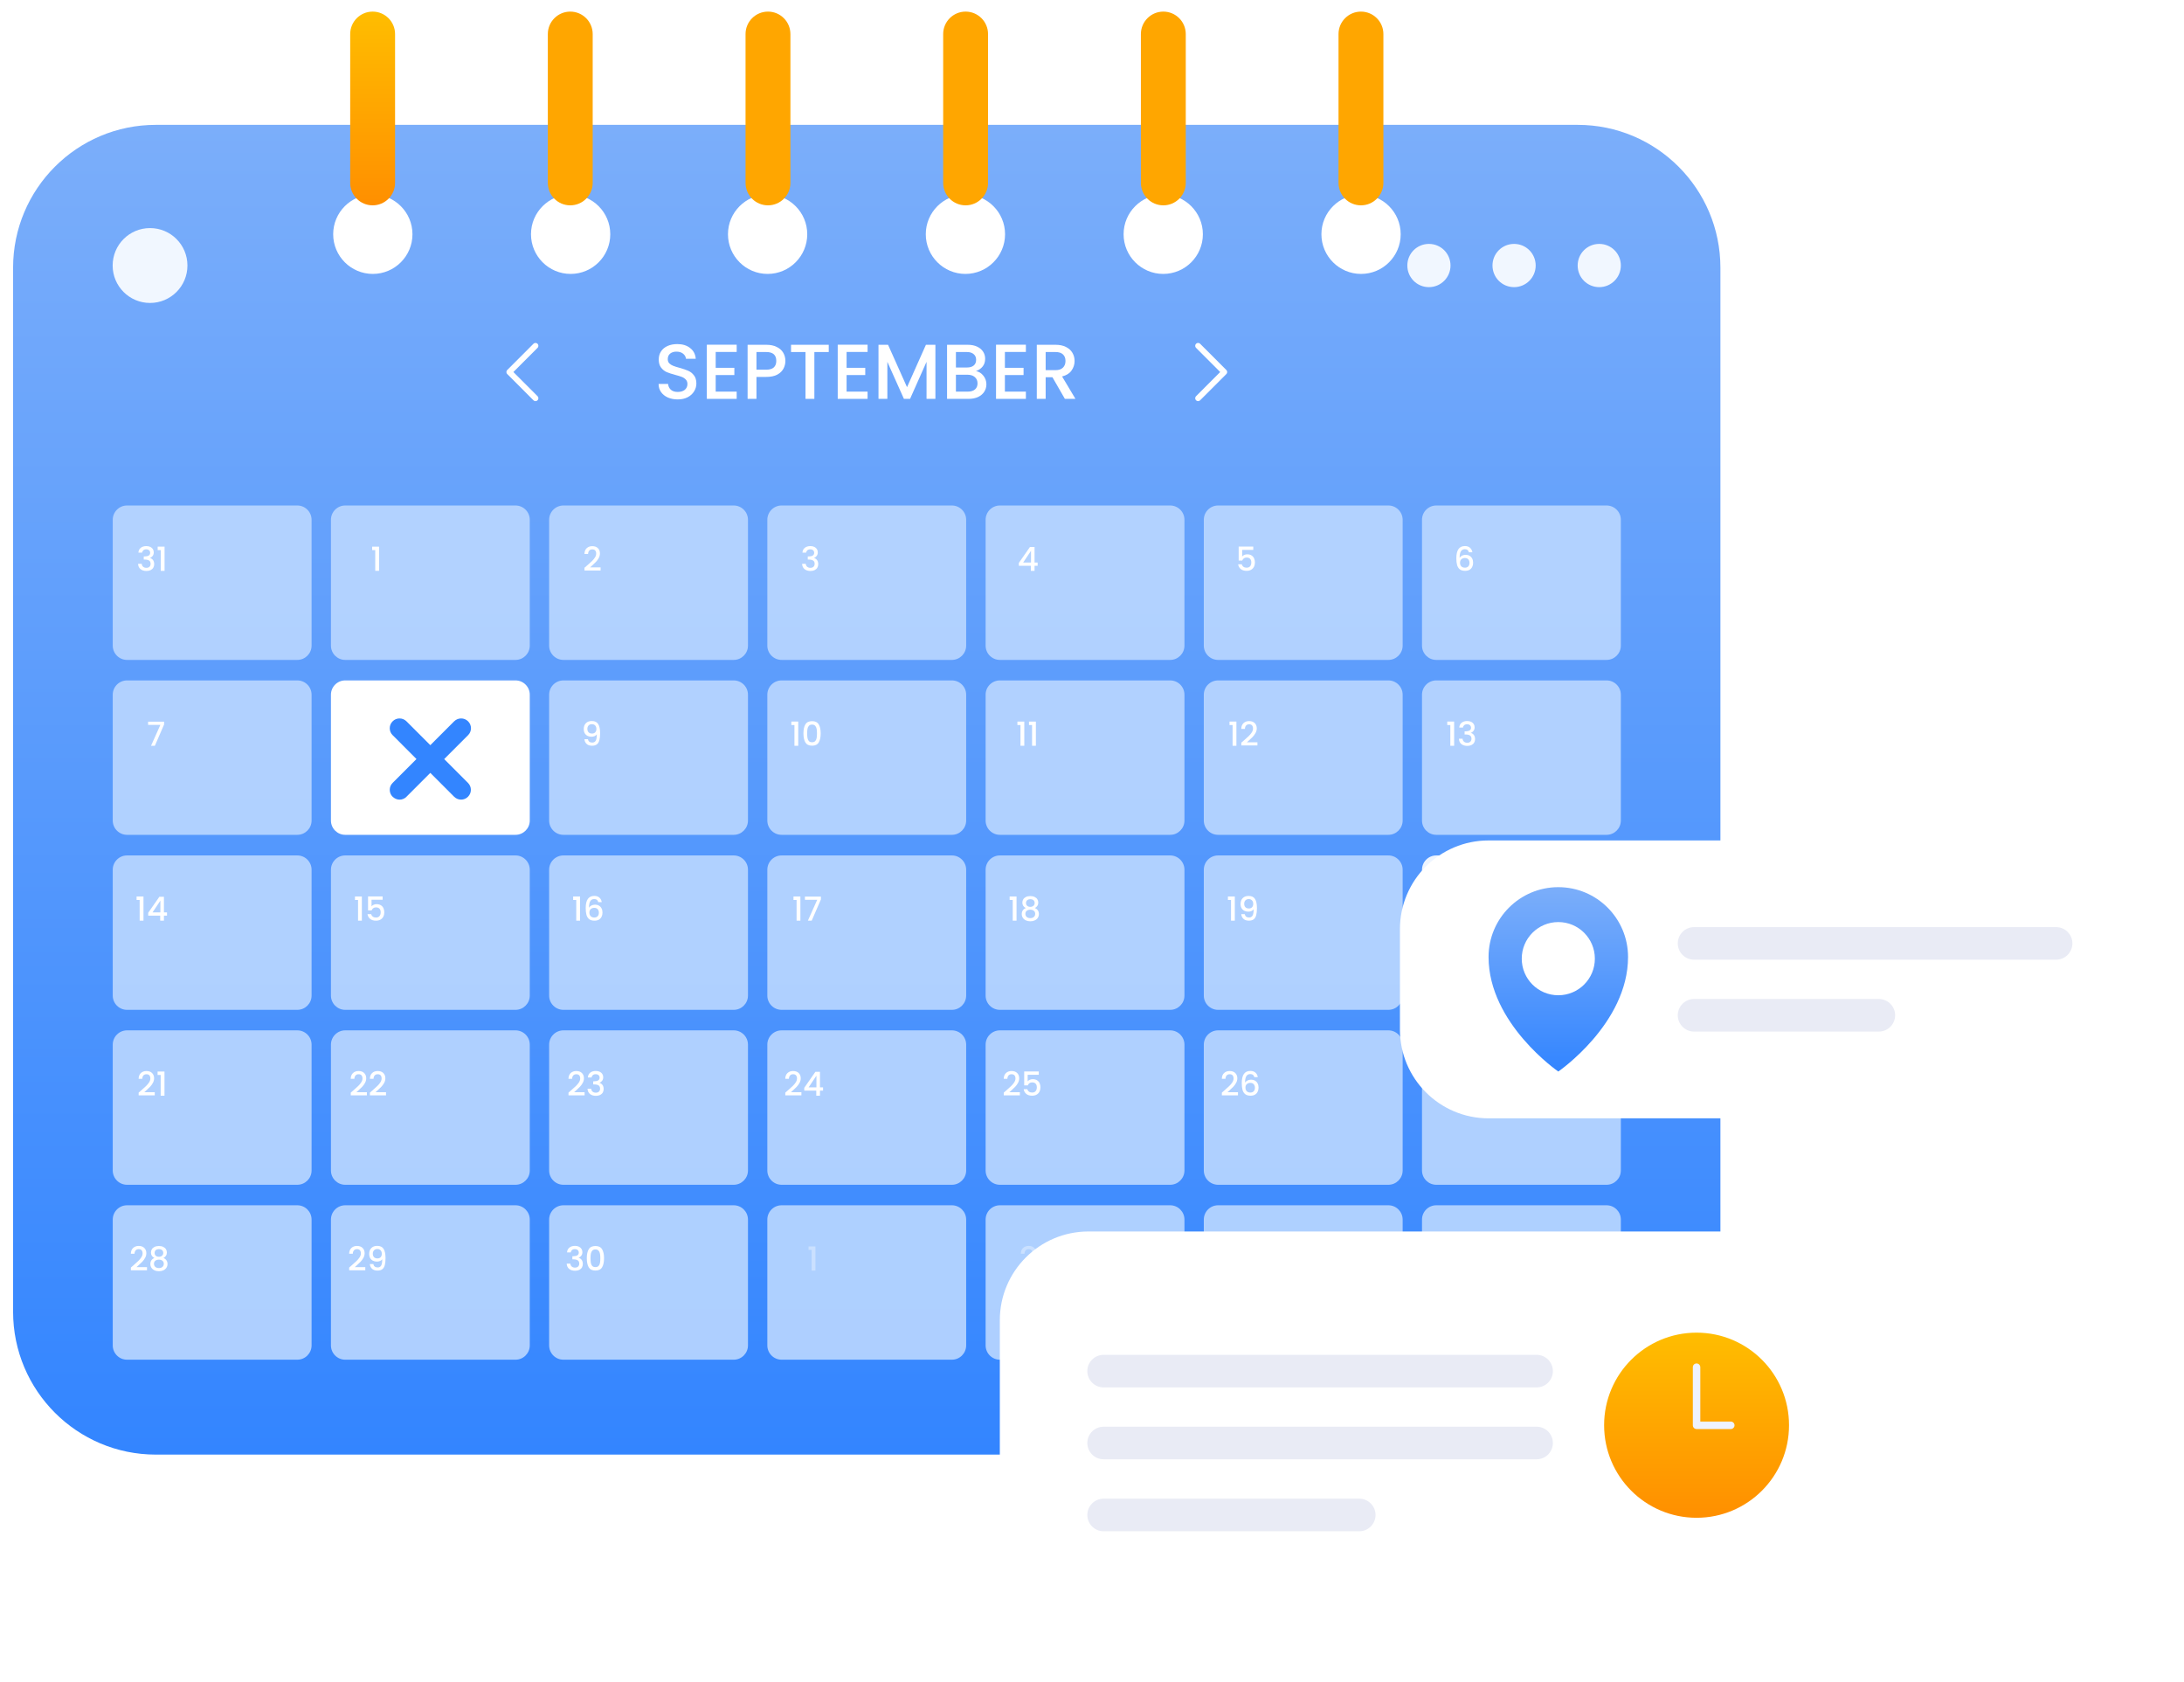 <svg width="378" height="291" viewBox="0 0 378 291" fill="none" xmlns="http://www.w3.org/2000/svg">
<g clip-path="url(#clip0_82_23016)">
<g filter="url(#filter0_d_82_23016)">
<path d="M273.056 21.605H26.972C13.327 21.605 2.265 32.677 2.265 46.335V226.979C2.265 240.638 13.327 251.71 26.972 251.71H273.056C286.701 251.71 297.763 240.638 297.763 226.979V46.335C297.763 32.677 286.701 21.605 273.056 21.605Z" fill="url(#paint0_linear_82_23016)"/>
<path opacity="0.9" d="M51.453 87.472H21.989C20.622 87.472 19.513 88.581 19.513 89.95V111.716C19.513 113.085 20.622 114.194 21.989 114.194H51.453C52.82 114.194 53.928 113.085 53.928 111.716V89.95C53.928 88.581 52.82 87.472 51.453 87.472Z" fill="#BAD7FF"/>
<path opacity="0.9" d="M89.217 87.472H59.753C58.386 87.472 57.278 88.581 57.278 89.95V111.716C57.278 113.085 58.386 114.194 59.753 114.194H89.217C90.584 114.194 91.693 113.085 91.693 111.716V89.95C91.693 88.581 90.584 87.472 89.217 87.472Z" fill="#BAD7FF"/>
<path opacity="0.9" d="M126.982 87.472H97.518C96.15 87.472 95.042 88.581 95.042 89.95V111.716C95.042 113.085 96.15 114.194 97.518 114.194H126.982C128.349 114.194 129.457 113.085 129.457 111.716V89.95C129.457 88.581 128.349 87.472 126.982 87.472Z" fill="#BAD7FF"/>
<path opacity="0.9" d="M164.746 87.472H135.282C133.915 87.472 132.806 88.581 132.806 89.95V111.716C132.806 113.085 133.915 114.194 135.282 114.194H164.746C166.113 114.194 167.222 113.085 167.222 111.716V89.95C167.222 88.581 166.113 87.472 164.746 87.472Z" fill="#BAD7FF"/>
<path opacity="0.9" d="M202.527 87.472H173.063C171.695 87.472 170.587 88.581 170.587 89.95V111.716C170.587 113.085 171.695 114.194 173.063 114.194H202.527C203.894 114.194 205.002 113.085 205.002 111.716V89.95C205.002 88.581 203.894 87.472 202.527 87.472Z" fill="#BAD7FF"/>
<path opacity="0.9" d="M240.291 87.472H210.827C209.46 87.472 208.351 88.581 208.351 89.95V111.716C208.351 113.085 209.46 114.194 210.827 114.194H240.291C241.658 114.194 242.767 113.085 242.767 111.716V89.95C242.767 88.581 241.658 87.472 240.291 87.472Z" fill="#BAD7FF"/>
<path opacity="0.9" d="M278.055 87.472H248.591C247.224 87.472 246.116 88.581 246.116 89.95V111.716C246.116 113.085 247.224 114.194 248.591 114.194H278.055C279.423 114.194 280.531 113.085 280.531 111.716V89.95C280.531 88.581 279.423 87.472 278.055 87.472Z" fill="#BAD7FF"/>
<path d="M23.956 95.629C23.979 95.273 24.115 94.995 24.363 94.796C24.616 94.597 24.937 94.498 25.328 94.498C25.596 94.498 25.827 94.546 26.022 94.641C26.218 94.737 26.365 94.867 26.464 95.032C26.564 95.196 26.613 95.382 26.613 95.588C26.613 95.826 26.55 96.028 26.424 96.197C26.298 96.365 26.147 96.478 25.971 96.535V96.558C26.196 96.627 26.372 96.754 26.499 96.937C26.625 97.117 26.688 97.349 26.688 97.632C26.688 97.858 26.637 98.058 26.533 98.234C26.43 98.41 26.277 98.55 26.074 98.653C25.871 98.753 25.628 98.803 25.345 98.803C24.932 98.803 24.591 98.698 24.323 98.487C24.059 98.273 23.918 97.967 23.898 97.569H24.53C24.545 97.772 24.624 97.938 24.765 98.068C24.907 98.194 25.098 98.257 25.339 98.257C25.573 98.257 25.753 98.194 25.879 98.068C26.005 97.938 26.068 97.772 26.068 97.569C26.068 97.301 25.982 97.111 25.81 97C25.642 96.886 25.381 96.828 25.029 96.828H24.88V96.289H25.035C25.345 96.285 25.58 96.233 25.741 96.134C25.906 96.034 25.988 95.877 25.988 95.663C25.988 95.479 25.929 95.334 25.81 95.227C25.691 95.116 25.523 95.06 25.305 95.06C25.09 95.06 24.924 95.116 24.805 95.227C24.687 95.334 24.616 95.468 24.593 95.629H23.956ZM27.289 95.192V94.595H28.483V98.78H27.823V95.192H27.289Z" fill="white"/>
<path d="M64.412 95.192V94.595H65.606V98.78H64.946V95.192H64.412Z" fill="white"/>
<path d="M101.573 97.89C101.94 97.573 102.229 97.312 102.44 97.109C102.654 96.903 102.832 96.689 102.973 96.467C103.115 96.245 103.186 96.023 103.186 95.801C103.186 95.571 103.13 95.391 103.019 95.261C102.912 95.131 102.742 95.066 102.509 95.066C102.283 95.066 102.107 95.139 101.98 95.284C101.858 95.426 101.793 95.617 101.785 95.858H101.154C101.165 95.422 101.295 95.089 101.544 94.859C101.797 94.626 102.116 94.509 102.503 94.509C102.92 94.509 103.245 94.624 103.479 94.854C103.716 95.083 103.834 95.389 103.834 95.772C103.834 96.047 103.764 96.314 103.622 96.57C103.484 96.822 103.318 97.05 103.123 97.253C102.931 97.452 102.686 97.683 102.388 97.948L102.13 98.177H103.949V98.722H101.16V98.246L101.573 97.89Z" fill="white"/>
<path d="M138.883 95.629C138.906 95.273 139.042 94.995 139.291 94.796C139.543 94.597 139.865 94.498 140.255 94.498C140.523 94.498 140.755 94.546 140.95 94.641C141.145 94.737 141.292 94.867 141.392 95.032C141.491 95.196 141.541 95.382 141.541 95.588C141.541 95.826 141.478 96.028 141.352 96.197C141.225 96.365 141.074 96.478 140.898 96.535V96.558C141.124 96.627 141.3 96.754 141.426 96.937C141.552 97.117 141.616 97.349 141.616 97.632C141.616 97.858 141.564 98.058 141.461 98.234C141.357 98.41 141.204 98.55 141.001 98.653C140.799 98.753 140.556 98.803 140.272 98.803C139.859 98.803 139.519 98.698 139.251 98.487C138.987 98.273 138.845 97.967 138.826 97.569H139.457C139.473 97.772 139.551 97.938 139.693 98.068C139.834 98.194 140.026 98.257 140.267 98.257C140.5 98.257 140.68 98.194 140.806 98.068C140.932 97.938 140.996 97.772 140.996 97.569C140.996 97.301 140.91 97.111 140.737 97C140.569 96.886 140.309 96.828 139.957 96.828H139.807V96.289H139.962C140.272 96.285 140.508 96.233 140.668 96.134C140.833 96.034 140.915 95.877 140.915 95.663C140.915 95.479 140.856 95.334 140.737 95.227C140.619 95.116 140.45 95.06 140.232 95.06C140.018 95.06 139.851 95.116 139.733 95.227C139.614 95.334 139.543 95.468 139.52 95.629H138.883Z" fill="white"/>
<path d="M176.336 97.907V97.414L178.265 94.647H179.057V97.339H179.591V97.907H179.057V98.78H178.414V97.907H176.336ZM178.443 95.313L177.088 97.339H178.443V95.313Z" fill="white"/>
<path d="M216.911 95.158H214.988V96.3C215.068 96.193 215.187 96.103 215.344 96.03C215.505 95.958 215.675 95.921 215.855 95.921C216.176 95.921 216.437 95.99 216.636 96.128C216.838 96.266 216.982 96.44 217.066 96.65C217.154 96.861 217.198 97.083 217.198 97.316C217.198 97.599 217.143 97.852 217.032 98.074C216.924 98.292 216.762 98.464 216.544 98.59C216.329 98.717 216.065 98.78 215.752 98.78C215.334 98.78 215 98.677 214.747 98.47C214.494 98.263 214.343 97.99 214.294 97.649H214.931C214.973 97.829 215.067 97.972 215.212 98.079C215.357 98.183 215.539 98.234 215.757 98.234C216.029 98.234 216.232 98.152 216.366 97.988C216.503 97.823 216.572 97.605 216.572 97.333C216.572 97.058 216.503 96.847 216.366 96.702C216.228 96.553 216.025 96.478 215.757 96.478C215.57 96.478 215.411 96.526 215.281 96.621C215.155 96.713 215.063 96.84 215.005 97H214.385V94.584H216.911V95.158Z" fill="white"/>
<path d="M254.228 95.565C254.186 95.389 254.109 95.257 253.998 95.169C253.887 95.081 253.732 95.037 253.533 95.037C253.231 95.037 253.005 95.154 252.856 95.387C252.707 95.617 252.628 96 252.621 96.535C252.72 96.367 252.865 96.237 253.057 96.145C253.248 96.053 253.455 96.007 253.677 96.007C253.929 96.007 254.151 96.063 254.343 96.174C254.538 96.281 254.689 96.438 254.796 96.644C254.907 96.851 254.962 97.098 254.962 97.385C254.962 97.653 254.909 97.892 254.802 98.103C254.698 98.313 254.543 98.479 254.337 98.602C254.13 98.721 253.881 98.78 253.591 98.78C253.196 98.78 252.887 98.694 252.661 98.522C252.439 98.346 252.282 98.099 252.19 97.781C252.102 97.463 252.058 97.067 252.058 96.593C252.058 95.192 252.552 94.492 253.539 94.492C253.922 94.492 254.222 94.595 254.44 94.802C254.662 95.009 254.792 95.263 254.83 95.565H254.228ZM253.533 96.558C253.3 96.558 253.101 96.629 252.936 96.771C252.776 96.909 252.695 97.109 252.695 97.374C252.695 97.638 252.77 97.848 252.919 98.005C253.072 98.158 253.284 98.234 253.556 98.234C253.797 98.234 253.987 98.16 254.124 98.011C254.266 97.861 254.337 97.662 254.337 97.414C254.337 97.153 254.268 96.947 254.13 96.794C253.996 96.637 253.797 96.558 253.533 96.558Z" fill="white"/>
<path opacity="0.9" d="M51.453 117.741H21.989C20.622 117.741 19.513 118.85 19.513 120.219V141.986C19.513 143.354 20.622 144.463 21.989 144.463H51.453C52.82 144.463 53.928 143.354 53.928 141.986V120.219C53.928 118.85 52.82 117.741 51.453 117.741Z" fill="#BAD7FF"/>
<path d="M89.217 117.741H59.753C58.386 117.741 57.278 118.85 57.278 120.219V141.986C57.278 143.354 58.386 144.463 59.753 144.463H89.217C90.584 144.463 91.693 143.354 91.693 141.986V120.219C91.693 118.85 90.584 117.741 89.217 117.741Z" fill="white"/>
<path opacity="0.9" d="M126.982 117.741H97.518C96.15 117.741 95.042 118.85 95.042 120.219V141.986C95.042 143.354 96.15 144.463 97.518 144.463H126.982C128.349 144.463 129.457 143.354 129.457 141.986V120.219C129.457 118.85 128.349 117.741 126.982 117.741Z" fill="#BAD7FF"/>
<path opacity="0.9" d="M164.746 117.741H135.282C133.915 117.741 132.806 118.85 132.806 120.219V141.986C132.806 143.354 133.915 144.463 135.282 144.463H164.746C166.113 144.463 167.222 143.354 167.222 141.986V120.219C167.222 118.85 166.113 117.741 164.746 117.741Z" fill="#BAD7FF"/>
<path opacity="0.9" d="M202.527 117.741H173.063C171.695 117.741 170.587 118.85 170.587 120.219V141.986C170.587 143.354 171.695 144.463 173.063 144.463H202.527C203.894 144.463 205.002 143.354 205.002 141.986V120.219C205.002 118.85 203.894 117.741 202.527 117.741Z" fill="#BAD7FF"/>
<path opacity="0.9" d="M240.291 117.741H210.827C209.46 117.741 208.351 118.85 208.351 120.219V141.986C208.351 143.354 209.46 144.463 210.827 144.463H240.291C241.658 144.463 242.767 143.354 242.767 141.986V120.219C242.767 118.85 241.658 117.741 240.291 117.741Z" fill="#BAD7FF"/>
<path opacity="0.9" d="M278.055 117.741H248.591C247.224 117.741 246.116 118.85 246.116 120.219V141.986C246.116 143.354 247.224 144.463 248.591 144.463H278.055C279.423 144.463 280.531 143.354 280.531 141.986V120.219C280.531 118.85 279.423 117.741 278.055 117.741Z" fill="#BAD7FF"/>
<path d="M28.399 125.37L26.803 129.049H26.143L27.756 125.439H25.632V124.882H28.399V125.37Z" fill="white"/>
<path d="M101.751 127.913C101.79 128.104 101.872 128.249 101.998 128.349C102.124 128.448 102.295 128.498 102.509 128.498C102.781 128.498 102.98 128.391 103.106 128.177C103.232 127.962 103.295 127.597 103.295 127.08C103.204 127.21 103.073 127.312 102.905 127.384C102.741 127.453 102.561 127.488 102.365 127.488C102.117 127.488 101.891 127.438 101.688 127.339C101.485 127.235 101.325 127.084 101.206 126.885C101.091 126.682 101.034 126.437 101.034 126.15C101.034 125.729 101.156 125.395 101.401 125.146C101.65 124.893 101.99 124.767 102.423 124.767C102.943 124.767 103.313 124.941 103.531 125.289C103.753 125.634 103.864 126.164 103.864 126.879C103.864 127.373 103.822 127.777 103.737 128.09C103.657 128.404 103.515 128.642 103.313 128.802C103.11 128.963 102.829 129.043 102.469 129.043C102.059 129.043 101.744 128.936 101.522 128.722C101.3 128.508 101.175 128.238 101.149 127.913H101.751ZM102.48 126.937C102.71 126.937 102.89 126.866 103.02 126.724C103.154 126.579 103.221 126.388 103.221 126.15C103.221 125.886 103.15 125.682 103.008 125.536C102.871 125.387 102.681 125.312 102.44 125.312C102.199 125.312 102.008 125.389 101.866 125.542C101.728 125.691 101.659 125.888 101.659 126.133C101.659 126.367 101.726 126.56 101.86 126.713C101.998 126.862 102.205 126.937 102.48 126.937Z" fill="white"/>
<path d="M136.964 125.462V124.865H138.158V129.049H137.498V125.462H136.964ZM139.057 126.902C139.057 126.24 139.168 125.724 139.39 125.353C139.616 124.977 140.002 124.79 140.549 124.79C141.097 124.79 141.481 124.977 141.703 125.353C141.929 125.724 142.042 126.24 142.042 126.902C142.042 127.572 141.929 128.096 141.703 128.475C141.481 128.85 141.097 129.038 140.549 129.038C140.002 129.038 139.616 128.85 139.39 128.475C139.168 128.096 139.057 127.572 139.057 126.902ZM141.399 126.902C141.399 126.592 141.378 126.33 141.336 126.116C141.298 125.902 141.217 125.728 141.095 125.594C140.972 125.456 140.791 125.387 140.549 125.387C140.308 125.387 140.127 125.456 140.004 125.594C139.882 125.728 139.799 125.902 139.757 126.116C139.719 126.33 139.7 126.592 139.7 126.902C139.7 127.224 139.719 127.494 139.757 127.712C139.796 127.93 139.876 128.106 139.998 128.24C140.125 128.374 140.308 128.441 140.549 128.441C140.791 128.441 140.972 128.374 141.095 128.24C141.221 128.106 141.303 127.93 141.342 127.712C141.38 127.494 141.399 127.224 141.399 126.902Z" fill="white"/>
<path d="M176.088 125.462V124.865H177.282V129.049H176.622V125.462H176.088ZM178.094 125.462V124.865H179.288V129.049H178.628V125.462H178.094Z" fill="white"/>
<path d="M212.8 125.462V124.865H213.994V129.049H213.334V125.462H212.8ZM215.255 128.159C215.622 127.842 215.911 127.582 216.122 127.379C216.336 127.172 216.514 126.958 216.655 126.736C216.797 126.514 216.868 126.292 216.868 126.07C216.868 125.84 216.812 125.661 216.701 125.53C216.594 125.4 216.424 125.335 216.191 125.335C215.965 125.335 215.789 125.408 215.662 125.553C215.54 125.695 215.475 125.886 215.467 126.127H214.836C214.847 125.691 214.977 125.358 215.226 125.129C215.479 124.895 215.798 124.779 216.185 124.779C216.602 124.779 216.927 124.893 217.161 125.123C217.398 125.353 217.516 125.659 217.516 126.041C217.516 126.317 217.446 126.583 217.304 126.839C217.166 127.092 217 127.319 216.805 127.522C216.613 127.721 216.368 127.953 216.07 128.217L215.812 128.446H217.631V128.992H214.842V128.515L215.255 128.159Z" fill="white"/>
<path d="M250.484 125.462V124.865H251.678V129.049H251.018V125.462H250.484ZM252.565 125.898C252.588 125.542 252.724 125.264 252.973 125.066C253.225 124.867 253.547 124.767 253.937 124.767C254.205 124.767 254.437 124.815 254.632 124.911C254.827 125.006 254.974 125.136 255.074 125.301C255.173 125.465 255.223 125.651 255.223 125.858C255.223 126.095 255.16 126.298 255.033 126.466C254.907 126.634 254.756 126.747 254.58 126.805V126.828C254.806 126.897 254.982 127.023 255.108 127.207C255.234 127.386 255.298 127.618 255.298 127.901C255.298 128.127 255.246 128.328 255.143 128.504C255.039 128.68 254.886 128.819 254.683 128.923C254.481 129.022 254.238 129.072 253.954 129.072C253.541 129.072 253.2 128.967 252.933 128.756C252.669 128.542 252.527 128.236 252.508 127.838H253.139C253.155 128.041 253.233 128.207 253.375 128.337C253.516 128.464 253.708 128.527 253.949 128.527C254.182 128.527 254.362 128.464 254.488 128.337C254.614 128.207 254.678 128.041 254.678 127.838C254.678 127.57 254.591 127.381 254.419 127.27C254.251 127.155 253.991 127.097 253.639 127.097H253.489V126.558H253.644C253.954 126.554 254.19 126.502 254.35 126.403C254.515 126.303 254.597 126.147 254.597 125.932C254.597 125.749 254.538 125.603 254.419 125.496C254.301 125.385 254.132 125.33 253.914 125.33C253.7 125.33 253.533 125.385 253.415 125.496C253.296 125.603 253.225 125.737 253.202 125.898H252.565Z" fill="white"/>
<path opacity="0.9" d="M51.453 148.027H21.989C20.622 148.027 19.513 149.136 19.513 150.505V172.271C19.513 173.64 20.622 174.749 21.989 174.749H51.453C52.82 174.749 53.928 173.64 53.928 172.271V150.505C53.928 149.136 52.82 148.027 51.453 148.027Z" fill="#BAD7FF"/>
<path opacity="0.9" d="M89.217 148.027H59.753C58.386 148.027 57.278 149.136 57.278 150.505V172.271C57.278 173.64 58.386 174.749 59.753 174.749H89.217C90.584 174.749 91.693 173.64 91.693 172.271V150.505C91.693 149.136 90.584 148.027 89.217 148.027Z" fill="#BAD7FF"/>
<path opacity="0.9" d="M126.982 148.027H97.518C96.15 148.027 95.042 149.136 95.042 150.505V172.271C95.042 173.64 96.15 174.749 97.518 174.749H126.982C128.349 174.749 129.457 173.64 129.457 172.271V150.505C129.457 149.136 128.349 148.027 126.982 148.027Z" fill="#BAD7FF"/>
<path opacity="0.9" d="M164.746 148.027H135.282C133.915 148.027 132.806 149.136 132.806 150.505V172.271C132.806 173.64 133.915 174.749 135.282 174.749H164.746C166.113 174.749 167.222 173.64 167.222 172.271V150.505C167.222 149.136 166.113 148.027 164.746 148.027Z" fill="#BAD7FF"/>
<path opacity="0.9" d="M202.527 148.027H173.063C171.695 148.027 170.587 149.136 170.587 150.505V172.271C170.587 173.64 171.695 174.749 173.063 174.749H202.527C203.894 174.749 205.002 173.64 205.002 172.271V150.505C205.002 149.136 203.894 148.027 202.527 148.027Z" fill="#BAD7FF"/>
<path opacity="0.9" d="M240.291 148.027H210.827C209.46 148.027 208.351 149.136 208.351 150.505V172.271C208.351 173.64 209.46 174.749 210.827 174.749H240.291C241.658 174.749 242.767 173.64 242.767 172.271V150.505C242.767 149.136 241.658 148.027 240.291 148.027Z" fill="#BAD7FF"/>
<g style="mix-blend-mode:soft-light" opacity="0.9">
<path d="M278.055 148.027H248.591C247.224 148.027 246.116 149.136 246.116 150.505V172.271C246.116 173.64 247.224 174.749 248.591 174.749H278.055C279.423 174.749 280.531 173.64 280.531 172.271V150.505C280.531 149.136 279.423 148.027 278.055 148.027Z" fill="white"/>
</g>
<path d="M23.639 155.731V155.134H24.832V159.318H24.172V155.731H23.639ZM25.651 158.446V157.952L27.58 155.186H28.372V157.878H28.906V158.446H28.372V159.318H27.729V158.446H25.651ZM27.758 155.851L26.403 157.878H27.758V155.851Z" fill="white"/>
<path d="M61.435 155.731V155.134H62.629V159.318H61.969V155.731H61.435ZM66.226 155.696H64.303V156.839C64.383 156.732 64.502 156.642 64.659 156.569C64.82 156.496 64.99 156.46 65.17 156.46C65.491 156.46 65.751 156.529 65.951 156.666C66.153 156.804 66.297 156.978 66.381 157.189C66.469 157.399 66.513 157.621 66.513 157.855C66.513 158.138 66.457 158.39 66.347 158.612C66.239 158.83 66.077 159.003 65.859 159.129C65.644 159.255 65.38 159.318 65.067 159.318C64.649 159.318 64.315 159.215 64.062 159.008C63.809 158.802 63.658 158.528 63.609 158.188H64.246C64.288 158.367 64.382 158.511 64.527 158.618C64.672 158.721 64.854 158.773 65.072 158.773C65.344 158.773 65.547 158.691 65.681 158.526C65.819 158.362 65.887 158.144 65.887 157.872C65.887 157.596 65.819 157.386 65.681 157.24C65.543 157.091 65.34 157.017 65.072 157.017C64.885 157.017 64.726 157.064 64.596 157.16C64.47 157.252 64.378 157.378 64.32 157.539H63.7V155.122H66.226V155.696Z" fill="white"/>
<path d="M99.2 155.731V155.134H100.394V159.318H99.734V155.731H99.2ZM103.543 156.104C103.501 155.928 103.424 155.796 103.313 155.708C103.202 155.62 103.047 155.576 102.848 155.576C102.546 155.576 102.32 155.693 102.171 155.926C102.022 156.156 101.943 156.538 101.936 157.074C102.035 156.906 102.18 156.776 102.372 156.684C102.563 156.592 102.77 156.546 102.992 156.546C103.244 156.546 103.466 156.601 103.658 156.712C103.853 156.82 104.004 156.976 104.111 157.183C104.222 157.39 104.277 157.637 104.277 157.924C104.277 158.191 104.224 158.431 104.117 158.641C104.013 158.852 103.858 159.018 103.652 159.14C103.445 159.259 103.196 159.318 102.906 159.318C102.511 159.318 102.201 159.232 101.976 159.06C101.754 158.884 101.597 158.637 101.505 158.32C101.417 158.002 101.373 157.606 101.373 157.131C101.373 155.731 101.867 155.031 102.854 155.031C103.237 155.031 103.537 155.134 103.755 155.341C103.977 155.547 104.107 155.802 104.145 156.104H103.543ZM102.848 157.097C102.615 157.097 102.416 157.168 102.251 157.309C102.09 157.447 102.01 157.648 102.01 157.912C102.01 158.176 102.085 158.387 102.234 158.543C102.387 158.697 102.599 158.773 102.871 158.773C103.112 158.773 103.302 158.698 103.439 158.549C103.581 158.4 103.652 158.201 103.652 157.952C103.652 157.692 103.583 157.485 103.445 157.332C103.311 157.175 103.112 157.097 102.848 157.097Z" fill="white"/>
<path d="M137.336 155.731V155.134H138.53V159.318H137.87V155.731H137.336ZM142.081 155.639L140.485 159.318H139.825L141.438 155.708H139.314V155.151H142.081V155.639Z" fill="white"/>
<path d="M174.745 155.731V155.134H175.939V159.318H175.279V155.731H174.745ZM177.544 157.131C177.146 156.932 176.947 156.619 176.947 156.19C176.947 155.983 176.998 155.794 177.102 155.622C177.205 155.45 177.36 155.314 177.567 155.214C177.773 155.111 178.026 155.059 178.324 155.059C178.619 155.059 178.87 155.111 179.076 155.214C179.287 155.314 179.444 155.45 179.547 155.622C179.65 155.794 179.702 155.983 179.702 156.19C179.702 156.404 179.646 156.594 179.535 156.758C179.428 156.919 179.285 157.043 179.105 157.131C179.323 157.212 179.495 157.344 179.622 157.527C179.748 157.707 179.811 157.92 179.811 158.165C179.811 158.413 179.748 158.633 179.622 158.825C179.495 159.016 179.319 159.163 179.093 159.267C178.868 159.37 178.611 159.422 178.324 159.422C178.037 159.422 177.781 159.37 177.555 159.267C177.333 159.163 177.159 159.016 177.033 158.825C176.906 158.633 176.843 158.413 176.843 158.165C176.843 157.916 176.906 157.702 177.033 157.522C177.159 157.342 177.329 157.212 177.544 157.131ZM179.076 156.27C179.076 156.056 179.009 155.892 178.875 155.777C178.741 155.662 178.558 155.605 178.324 155.605C178.095 155.605 177.913 155.662 177.779 155.777C177.645 155.892 177.578 156.058 177.578 156.276C177.578 156.467 177.647 156.624 177.785 156.747C177.926 156.865 178.106 156.925 178.324 156.925C178.542 156.925 178.722 156.864 178.864 156.741C179.005 156.619 179.076 156.462 179.076 156.27ZM178.324 157.418C178.072 157.418 177.865 157.482 177.704 157.608C177.547 157.73 177.469 157.908 177.469 158.142C177.469 158.36 177.546 158.538 177.699 158.675C177.852 158.809 178.06 158.876 178.324 158.876C178.584 158.876 178.789 158.807 178.938 158.67C179.092 158.532 179.168 158.356 179.168 158.142C179.168 157.912 179.09 157.734 178.933 157.608C178.78 157.482 178.577 157.418 178.324 157.418Z" fill="white"/>
<path d="M212.525 155.731V155.134H213.719V159.318H213.059V155.731H212.525ZM215.433 158.182C215.472 158.373 215.554 158.519 215.68 158.618C215.806 158.718 215.977 158.767 216.191 158.767C216.463 158.767 216.662 158.66 216.788 158.446C216.914 158.232 216.977 157.866 216.977 157.35C216.885 157.48 216.755 157.581 216.587 157.654C216.422 157.723 216.243 157.757 216.047 157.757C215.799 157.757 215.573 157.707 215.37 157.608C215.167 157.505 215.007 157.353 214.888 157.154C214.773 156.952 214.716 156.707 214.716 156.42C214.716 155.999 214.838 155.664 215.083 155.415C215.332 155.163 215.672 155.036 216.105 155.036C216.625 155.036 216.995 155.21 217.213 155.559C217.435 155.903 217.546 156.433 217.546 157.149C217.546 157.642 217.503 158.046 217.419 158.36C217.339 158.674 217.197 158.911 216.995 159.072C216.792 159.232 216.51 159.313 216.151 159.313C215.741 159.313 215.426 159.205 215.204 158.991C214.982 158.777 214.857 158.507 214.831 158.182H215.433ZM216.162 157.206C216.392 157.206 216.572 157.135 216.702 156.994C216.836 156.848 216.903 156.657 216.903 156.42C216.903 156.156 216.832 155.951 216.69 155.805C216.553 155.656 216.363 155.582 216.122 155.582C215.881 155.582 215.69 155.658 215.548 155.811C215.41 155.96 215.341 156.158 215.341 156.402C215.341 156.636 215.408 156.829 215.542 156.982C215.68 157.131 215.887 157.206 216.162 157.206Z" fill="white"/>
<path d="M249.653 158.429C250.021 158.111 250.31 157.851 250.52 157.648C250.734 157.441 250.912 157.227 251.054 157.005C251.196 156.783 251.266 156.561 251.266 156.339C251.266 156.11 251.211 155.93 251.1 155.8C250.993 155.67 250.822 155.605 250.589 155.605C250.363 155.605 250.187 155.677 250.061 155.823C249.938 155.964 249.873 156.156 249.866 156.397H249.234C249.246 155.96 249.376 155.628 249.625 155.398C249.877 155.165 250.197 155.048 250.583 155.048C251 155.048 251.326 155.163 251.559 155.392C251.796 155.622 251.915 155.928 251.915 156.311C251.915 156.586 251.844 156.852 251.703 157.108C251.565 157.361 251.398 157.589 251.203 157.792C251.012 157.991 250.767 158.222 250.468 158.486L250.21 158.716H252.03V159.261H249.24V158.785L249.653 158.429ZM252.605 157.172C252.605 156.51 252.716 155.993 252.938 155.622C253.163 155.247 253.55 155.059 254.097 155.059C254.644 155.059 255.029 155.247 255.251 155.622C255.477 155.993 255.589 156.51 255.589 157.172C255.589 157.841 255.477 158.366 255.251 158.744C255.029 159.119 254.644 159.307 254.097 159.307C253.55 159.307 253.163 159.119 252.938 158.744C252.716 158.366 252.605 157.841 252.605 157.172ZM254.947 157.172C254.947 156.862 254.925 156.6 254.883 156.385C254.845 156.171 254.765 155.997 254.642 155.863C254.52 155.725 254.338 155.656 254.097 155.656C253.856 155.656 253.674 155.725 253.552 155.863C253.429 155.997 253.347 156.171 253.305 156.385C253.267 156.6 253.247 156.862 253.247 157.172C253.247 157.493 253.267 157.763 253.305 157.981C253.343 158.199 253.424 158.375 253.546 158.509C253.672 158.643 253.856 158.71 254.097 158.71C254.338 158.71 254.52 158.643 254.642 158.509C254.769 158.375 254.851 158.199 254.889 157.981C254.927 157.763 254.947 157.493 254.947 157.172Z" fill="white"/>
<path opacity="0.9" d="M51.453 178.296H21.989C20.622 178.296 19.513 179.405 19.513 180.774V202.541C19.513 203.909 20.622 205.018 21.989 205.018H51.453C52.82 205.018 53.928 203.909 53.928 202.541V180.774C53.928 179.405 52.82 178.296 51.453 178.296Z" fill="#BAD7FF"/>
<path opacity="0.9" d="M89.217 178.296H59.753C58.386 178.296 57.278 179.405 57.278 180.774V202.541C57.278 203.909 58.386 205.018 59.753 205.018H89.217C90.584 205.018 91.693 203.909 91.693 202.541V180.774C91.693 179.405 90.584 178.296 89.217 178.296Z" fill="#BAD7FF"/>
<path opacity="0.9" d="M126.982 178.296H97.518C96.15 178.296 95.042 179.405 95.042 180.774V202.541C95.042 203.909 96.15 205.018 97.518 205.018H126.982C128.349 205.018 129.457 203.909 129.457 202.541V180.774C129.457 179.405 128.349 178.296 126.982 178.296Z" fill="#BAD7FF"/>
<path opacity="0.9" d="M164.746 178.296H135.282C133.915 178.296 132.806 179.405 132.806 180.774V202.541C132.806 203.909 133.915 205.018 135.282 205.018H164.746C166.113 205.018 167.222 203.909 167.222 202.541V180.774C167.222 179.405 166.113 178.296 164.746 178.296Z" fill="#BAD7FF"/>
<path opacity="0.9" d="M202.527 178.296H173.063C171.695 178.296 170.587 179.405 170.587 180.774V202.541C170.587 203.909 171.695 205.018 173.063 205.018H202.527C203.894 205.018 205.002 203.909 205.002 202.541V180.774C205.002 179.405 203.894 178.296 202.527 178.296Z" fill="#BAD7FF"/>
<path opacity="0.9" d="M240.291 178.296H210.827C209.46 178.296 208.351 179.405 208.351 180.774V202.541C208.351 203.909 209.46 205.018 210.827 205.018H240.291C241.658 205.018 242.767 203.909 242.767 202.541V180.774C242.767 179.405 241.658 178.296 240.291 178.296Z" fill="#BAD7FF"/>
<path opacity="0.9" d="M278.055 178.296H248.591C247.224 178.296 246.116 179.405 246.116 180.774V202.541C246.116 203.909 247.224 205.018 248.591 205.018H278.055C279.423 205.018 280.531 203.909 280.531 202.541V180.774C280.531 179.405 279.423 178.296 278.055 178.296Z" fill="#BAD7FF"/>
<path d="M24.41 188.714C24.777 188.396 25.066 188.136 25.277 187.933C25.491 187.727 25.669 187.512 25.811 187.291C25.952 187.069 26.023 186.847 26.023 186.625C26.023 186.395 25.967 186.215 25.856 186.085C25.749 185.955 25.579 185.89 25.346 185.89C25.12 185.89 24.944 185.963 24.817 186.108C24.695 186.25 24.63 186.441 24.622 186.682H23.991C24.002 186.246 24.133 185.913 24.381 185.683C24.634 185.45 24.953 185.333 25.34 185.333C25.757 185.333 26.082 185.448 26.316 185.678C26.553 185.907 26.672 186.213 26.672 186.596C26.672 186.872 26.601 187.137 26.459 187.394C26.321 187.646 26.155 187.874 25.96 188.077C25.768 188.276 25.523 188.507 25.225 188.771L24.967 189.001H26.786V189.546H23.997V189.07L24.41 188.714ZM27.275 186.016V185.419H28.469V189.604H27.809V186.016H27.275Z" fill="white"/>
<path d="M61.123 188.714C61.49 188.396 61.779 188.136 61.989 187.933C62.204 187.727 62.382 187.512 62.523 187.291C62.665 187.069 62.736 186.847 62.736 186.625C62.736 186.395 62.68 186.215 62.569 186.085C62.462 185.955 62.292 185.89 62.058 185.89C61.833 185.89 61.656 185.963 61.53 186.108C61.408 186.25 61.343 186.441 61.335 186.682H60.704C60.715 186.246 60.845 185.913 61.094 185.683C61.346 185.45 61.666 185.333 62.053 185.333C62.47 185.333 62.795 185.448 63.028 185.678C63.266 185.907 63.384 186.213 63.384 186.596C63.384 186.872 63.313 187.137 63.172 187.394C63.034 187.646 62.868 187.874 62.672 188.077C62.481 188.276 62.236 188.507 61.938 188.771L61.679 189.001H63.499V189.546H60.709V189.07L61.123 188.714ZM64.435 188.714C64.803 188.396 65.092 188.136 65.302 187.933C65.516 187.727 65.694 187.512 65.836 187.291C65.978 187.069 66.048 186.847 66.048 186.625C66.048 186.395 65.993 186.215 65.882 186.085C65.775 185.955 65.605 185.89 65.371 185.89C65.145 185.89 64.969 185.963 64.843 186.108C64.721 186.25 64.656 186.441 64.648 186.682H64.016C64.028 186.246 64.158 185.913 64.407 185.683C64.659 185.45 64.979 185.333 65.365 185.333C65.782 185.333 66.108 185.448 66.341 185.678C66.578 185.907 66.697 186.213 66.697 186.596C66.697 186.872 66.626 187.137 66.485 187.394C66.347 187.646 66.18 187.874 65.985 188.077C65.794 188.276 65.549 188.507 65.251 188.771L64.992 189.001H66.812V189.546H64.022V189.07L64.435 188.714Z" fill="white"/>
<path d="M98.806 188.714C99.174 188.396 99.462 188.136 99.673 187.933C99.887 187.727 100.065 187.512 100.207 187.291C100.348 187.069 100.419 186.847 100.419 186.625C100.419 186.395 100.364 186.215 100.253 186.085C100.145 185.955 99.975 185.89 99.742 185.89C99.516 185.89 99.34 185.963 99.214 186.108C99.091 186.25 99.026 186.441 99.019 186.682H98.387C98.399 186.246 98.529 185.913 98.777 185.683C99.03 185.45 99.35 185.333 99.736 185.333C100.153 185.333 100.478 185.448 100.712 185.678C100.949 185.907 101.068 186.213 101.068 186.596C101.068 186.872 100.997 187.137 100.855 187.394C100.718 187.646 100.551 187.874 100.356 188.077C100.165 188.276 99.92 188.507 99.621 188.771L99.363 189.001H101.182V189.546H98.393V189.07L98.806 188.714ZM101.746 186.452C101.769 186.097 101.905 185.819 102.153 185.62C102.406 185.421 102.727 185.322 103.118 185.322C103.386 185.322 103.617 185.37 103.812 185.465C104.007 185.561 104.155 185.691 104.254 185.856C104.354 186.02 104.403 186.206 104.403 186.412C104.403 186.65 104.34 186.852 104.214 187.021C104.088 187.189 103.937 187.302 103.761 187.359V187.382C103.986 187.451 104.162 187.578 104.289 187.761C104.415 187.941 104.478 188.173 104.478 188.456C104.478 188.682 104.426 188.882 104.323 189.058C104.22 189.234 104.067 189.374 103.864 189.477C103.661 189.577 103.418 189.627 103.135 189.627C102.722 189.627 102.381 189.521 102.113 189.311C101.849 189.097 101.708 188.791 101.688 188.393H102.32C102.335 188.595 102.414 188.762 102.555 188.892C102.697 189.018 102.888 189.081 103.129 189.081C103.363 189.081 103.542 189.018 103.669 188.892C103.795 188.762 103.858 188.595 103.858 188.393C103.858 188.125 103.772 187.935 103.6 187.824C103.431 187.71 103.171 187.652 102.819 187.652H102.67V187.113H102.825C103.135 187.109 103.37 187.057 103.531 186.958C103.696 186.858 103.778 186.701 103.778 186.487C103.778 186.303 103.718 186.158 103.6 186.051C103.481 185.94 103.313 185.884 103.095 185.884C102.88 185.884 102.714 185.94 102.595 186.051C102.477 186.158 102.406 186.292 102.383 186.452H101.746Z" fill="white"/>
<path d="M136.328 188.714C136.695 188.396 136.984 188.136 137.195 187.933C137.409 187.727 137.587 187.512 137.728 187.291C137.87 187.069 137.941 186.847 137.941 186.625C137.941 186.395 137.885 186.215 137.774 186.085C137.667 185.955 137.497 185.89 137.263 185.89C137.038 185.89 136.862 185.963 136.735 186.108C136.613 186.25 136.548 186.441 136.54 186.682H135.909C135.92 186.246 136.05 185.913 136.299 185.683C136.552 185.45 136.871 185.333 137.258 185.333C137.675 185.333 138 185.448 138.234 185.678C138.471 185.907 138.589 186.213 138.589 186.596C138.589 186.872 138.519 187.137 138.377 187.394C138.239 187.646 138.073 187.874 137.878 188.077C137.686 188.276 137.441 188.507 137.143 188.771L136.885 189.001H138.704V189.546H135.915V189.07L136.328 188.714ZM139.199 188.731V188.238L141.127 185.471H141.919V188.163H142.453V188.731H141.919V189.604H141.277V188.731H139.199ZM141.305 186.137L139.951 188.163H141.305V186.137Z" fill="white"/>
<path d="M174.141 188.714C174.508 188.396 174.797 188.136 175.008 187.933C175.222 187.727 175.4 187.512 175.541 187.291C175.683 187.069 175.754 186.847 175.754 186.625C175.754 186.395 175.698 186.215 175.587 186.085C175.48 185.955 175.31 185.89 175.076 185.89C174.851 185.89 174.675 185.963 174.548 186.108C174.426 186.25 174.361 186.441 174.353 186.682H173.722C173.733 186.246 173.863 185.913 174.112 185.683C174.365 185.45 174.684 185.333 175.071 185.333C175.488 185.333 175.813 185.448 176.046 185.678C176.284 185.907 176.402 186.213 176.402 186.596C176.402 186.872 176.332 187.137 176.19 187.394C176.052 187.646 175.886 187.874 175.691 188.077C175.499 188.276 175.254 188.507 174.956 188.771L174.698 189.001H176.517V189.546H173.727V189.07L174.141 188.714ZM179.79 185.982H177.867V187.124C177.947 187.017 178.066 186.927 178.223 186.854C178.383 186.782 178.554 186.745 178.734 186.745C179.055 186.745 179.315 186.814 179.514 186.952C179.717 187.09 179.861 187.264 179.945 187.474C180.033 187.685 180.077 187.907 180.077 188.14C180.077 188.423 180.021 188.676 179.91 188.898C179.803 189.116 179.641 189.288 179.422 189.414C179.208 189.541 178.944 189.604 178.63 189.604C178.213 189.604 177.878 189.5 177.626 189.294C177.373 189.087 177.222 188.814 177.172 188.473H177.809C177.852 188.653 177.945 188.796 178.091 188.903C178.236 189.007 178.418 189.058 178.636 189.058C178.908 189.058 179.111 188.976 179.244 188.812C179.382 188.647 179.451 188.429 179.451 188.157C179.451 187.882 179.382 187.671 179.244 187.526C179.107 187.377 178.904 187.302 178.636 187.302C178.449 187.302 178.29 187.35 178.16 187.446C178.033 187.537 177.942 187.664 177.884 187.824H177.264V185.408H179.79V185.982Z" fill="white"/>
<path d="M211.889 188.714C212.256 188.396 212.545 188.136 212.756 187.933C212.97 187.727 213.148 187.512 213.29 187.291C213.431 187.069 213.502 186.847 213.502 186.625C213.502 186.395 213.446 186.215 213.335 186.085C213.228 185.955 213.058 185.89 212.825 185.89C212.599 185.89 212.423 185.963 212.297 186.108C212.174 186.25 212.109 186.441 212.101 186.682H211.47C211.481 186.246 211.612 185.913 211.86 185.683C212.113 185.45 212.432 185.333 212.819 185.333C213.236 185.333 213.561 185.448 213.795 185.678C214.032 185.907 214.151 186.213 214.151 186.596C214.151 186.872 214.08 187.137 213.938 187.394C213.8 187.646 213.634 187.874 213.439 188.077C213.247 188.276 213.003 188.507 212.704 188.771L212.446 189.001H214.265V189.546H211.476V189.07L211.889 188.714ZM217.09 186.389C217.048 186.213 216.972 186.081 216.861 185.993C216.75 185.905 216.595 185.861 216.396 185.861C216.093 185.861 215.868 185.978 215.718 186.211C215.569 186.441 215.491 186.824 215.483 187.359C215.583 187.191 215.728 187.061 215.919 186.969C216.111 186.877 216.317 186.831 216.539 186.831C216.792 186.831 217.014 186.887 217.205 186.998C217.4 187.105 217.551 187.262 217.659 187.468C217.77 187.675 217.825 187.922 217.825 188.209C217.825 188.477 217.771 188.716 217.664 188.926C217.561 189.137 217.406 189.303 217.199 189.426C216.993 189.544 216.744 189.604 216.453 189.604C216.059 189.604 215.749 189.518 215.523 189.345C215.301 189.169 215.144 188.923 215.053 188.605C214.965 188.287 214.921 187.891 214.921 187.417C214.921 186.016 215.414 185.316 216.401 185.316C216.784 185.316 217.085 185.419 217.303 185.626C217.525 185.833 217.655 186.087 217.693 186.389H217.09ZM216.396 187.382C216.162 187.382 215.963 187.453 215.799 187.595C215.638 187.733 215.558 187.933 215.558 188.197C215.558 188.461 215.632 188.672 215.782 188.829C215.935 188.982 216.147 189.058 216.419 189.058C216.66 189.058 216.849 188.984 216.987 188.835C217.129 188.685 217.199 188.486 217.199 188.238C217.199 187.977 217.13 187.771 216.993 187.618C216.859 187.461 216.66 187.382 216.396 187.382Z" fill="white"/>
<path d="M250.042 188.714C250.409 188.396 250.698 188.136 250.908 187.933C251.123 187.727 251.301 187.512 251.442 187.291C251.584 187.069 251.655 186.847 251.655 186.625C251.655 186.395 251.599 186.215 251.488 186.085C251.381 185.955 251.211 185.89 250.977 185.89C250.752 185.89 250.576 185.963 250.449 186.108C250.327 186.25 250.262 186.441 250.254 186.682H249.623C249.634 186.246 249.764 185.913 250.013 185.683C250.266 185.45 250.585 185.333 250.972 185.333C251.389 185.333 251.714 185.448 251.947 185.678C252.185 185.907 252.303 186.213 252.303 186.596C252.303 186.872 252.232 187.137 252.091 187.394C251.953 187.646 251.787 187.874 251.592 188.077C251.4 188.276 251.155 188.507 250.857 188.771L250.598 189.001H252.418V189.546H249.628V189.07L250.042 188.714ZM255.645 185.924L254.049 189.604H253.389L255.002 185.993H252.878V185.437H255.645V185.924Z" fill="white"/>
<path opacity="0.9" d="M51.453 208.565H21.989C20.622 208.565 19.513 209.675 19.513 211.043V232.81C19.513 234.178 20.622 235.288 21.989 235.288H51.453C52.82 235.288 53.928 234.178 53.928 232.81V211.043C53.928 209.675 52.82 208.565 51.453 208.565Z" fill="#BAD7FF"/>
<path opacity="0.9" d="M89.217 208.565H59.753C58.386 208.565 57.278 209.675 57.278 211.043V232.81C57.278 234.178 58.386 235.288 59.753 235.288H89.217C90.584 235.288 91.693 234.178 91.693 232.81V211.043C91.693 209.675 90.584 208.565 89.217 208.565Z" fill="#BAD7FF"/>
<path opacity="0.9" d="M126.982 208.565H97.518C96.15 208.565 95.042 209.675 95.042 211.043V232.81C95.042 234.178 96.15 235.288 97.518 235.288H126.982C128.349 235.288 129.457 234.178 129.457 232.81V211.043C129.457 209.675 128.349 208.565 126.982 208.565Z" fill="#BAD7FF"/>
<path opacity="0.9" d="M164.746 208.565H135.282C133.915 208.565 132.806 209.675 132.806 211.043V232.81C132.806 234.178 133.915 235.288 135.282 235.288H164.746C166.113 235.288 167.222 234.178 167.222 232.81V211.043C167.222 209.675 166.113 208.565 164.746 208.565Z" fill="#BAD7FF"/>
<path opacity="0.9" d="M202.527 208.565H173.063C171.695 208.565 170.587 209.675 170.587 211.043V232.81C170.587 234.178 171.695 235.288 173.063 235.288H202.527C203.894 235.288 205.002 234.178 205.002 232.81V211.043C205.002 209.675 203.894 208.565 202.527 208.565Z" fill="#BAD7FF"/>
<path opacity="0.9" d="M240.291 208.565H210.827C209.46 208.565 208.351 209.675 208.351 211.043V232.81C208.351 234.178 209.46 235.288 210.827 235.288H240.291C241.658 235.288 242.767 234.178 242.767 232.81V211.043C242.767 209.675 241.658 208.565 240.291 208.565Z" fill="#BAD7FF"/>
<path opacity="0.9" d="M278.055 208.565H248.591C247.224 208.565 246.116 209.675 246.116 211.043V232.81C246.116 234.178 247.224 235.288 248.591 235.288H278.055C279.423 235.288 280.531 234.178 280.531 232.81V211.043C280.531 209.675 279.423 208.565 278.055 208.565Z" fill="#BAD7FF"/>
<path d="M23.067 218.983C23.434 218.666 23.723 218.406 23.934 218.203C24.148 217.996 24.326 217.782 24.468 217.56C24.609 217.338 24.68 217.116 24.68 216.894C24.68 216.664 24.624 216.485 24.513 216.354C24.406 216.224 24.236 216.159 24.003 216.159C23.777 216.159 23.601 216.232 23.474 216.377C23.352 216.519 23.287 216.71 23.279 216.951H22.648C22.659 216.515 22.79 216.182 23.038 215.953C23.291 215.719 23.61 215.602 23.997 215.602C24.414 215.602 24.739 215.717 24.973 215.947C25.21 216.176 25.328 216.483 25.328 216.865C25.328 217.141 25.258 217.407 25.116 217.663C24.978 217.916 24.812 218.143 24.617 218.346C24.425 218.545 24.18 218.777 23.882 219.041L23.624 219.27H25.443V219.816H22.654V219.339L23.067 218.983ZM26.724 217.686C26.326 217.487 26.127 217.173 26.127 216.745C26.127 216.538 26.179 216.349 26.282 216.176C26.386 216.004 26.541 215.868 26.747 215.769C26.954 215.666 27.206 215.614 27.505 215.614C27.799 215.614 28.05 215.666 28.257 215.769C28.467 215.868 28.624 216.004 28.727 216.176C28.831 216.349 28.882 216.538 28.882 216.745C28.882 216.959 28.827 217.148 28.716 217.313C28.609 217.474 28.465 217.598 28.285 217.686C28.504 217.766 28.676 217.898 28.802 218.082C28.928 218.262 28.991 218.474 28.991 218.719C28.991 218.968 28.928 219.188 28.802 219.379C28.676 219.571 28.5 219.718 28.274 219.821C28.048 219.925 27.792 219.976 27.505 219.976C27.218 219.976 26.961 219.925 26.736 219.821C26.514 219.718 26.34 219.571 26.213 219.379C26.087 219.188 26.024 218.968 26.024 218.719C26.024 218.471 26.087 218.256 26.213 218.076C26.34 217.897 26.51 217.766 26.724 217.686ZM28.257 216.825C28.257 216.611 28.19 216.446 28.056 216.331C27.922 216.217 27.738 216.159 27.505 216.159C27.275 216.159 27.093 216.217 26.959 216.331C26.826 216.446 26.759 216.613 26.759 216.831C26.759 217.022 26.828 217.179 26.965 217.302C27.107 217.42 27.287 217.479 27.505 217.479C27.723 217.479 27.903 217.418 28.044 217.296C28.186 217.173 28.257 217.016 28.257 216.825ZM27.505 217.973C27.252 217.973 27.046 218.036 26.885 218.163C26.728 218.285 26.65 218.463 26.65 218.696C26.65 218.914 26.726 219.092 26.879 219.23C27.032 219.364 27.241 219.431 27.505 219.431C27.765 219.431 27.97 219.362 28.119 219.224C28.272 219.087 28.349 218.911 28.349 218.696C28.349 218.467 28.27 218.289 28.113 218.163C27.96 218.036 27.757 217.973 27.505 217.973Z" fill="white"/>
<path d="M60.848 218.983C61.215 218.666 61.504 218.406 61.714 218.203C61.929 217.996 62.106 217.782 62.248 217.56C62.39 217.338 62.461 217.116 62.461 216.894C62.461 216.664 62.405 216.485 62.294 216.354C62.187 216.224 62.017 216.159 61.783 216.159C61.557 216.159 61.381 216.232 61.255 216.377C61.133 216.519 61.068 216.71 61.06 216.951H60.428C60.44 216.515 60.57 216.182 60.819 215.953C61.071 215.719 61.391 215.602 61.777 215.602C62.194 215.602 62.52 215.717 62.753 215.947C62.99 216.176 63.109 216.483 63.109 216.865C63.109 217.141 63.038 217.407 62.897 217.663C62.759 217.916 62.593 218.143 62.397 218.346C62.206 218.545 61.961 218.777 61.663 219.041L61.404 219.27H63.224V219.816H60.434V219.339L60.848 218.983ZM64.614 218.737C64.652 218.928 64.734 219.073 64.861 219.173C64.987 219.272 65.157 219.322 65.371 219.322C65.643 219.322 65.842 219.215 65.969 219.001C66.095 218.786 66.158 218.421 66.158 217.904C66.066 218.034 65.936 218.136 65.768 218.208C65.603 218.277 65.423 218.312 65.228 218.312C64.979 218.312 64.754 218.262 64.551 218.163C64.348 218.059 64.187 217.908 64.069 217.709C63.954 217.506 63.896 217.261 63.896 216.974C63.896 216.553 64.019 216.219 64.264 215.97C64.512 215.717 64.853 215.591 65.285 215.591C65.806 215.591 66.175 215.765 66.393 216.113C66.615 216.458 66.726 216.988 66.726 217.703C66.726 218.197 66.684 218.601 66.6 218.914C66.519 219.228 66.378 219.466 66.175 219.626C65.972 219.787 65.691 219.867 65.331 219.867C64.922 219.867 64.606 219.76 64.384 219.546C64.162 219.332 64.038 219.062 64.011 218.737H64.614ZM65.343 217.761C65.572 217.761 65.752 217.69 65.882 217.548C66.016 217.403 66.083 217.212 66.083 216.974C66.083 216.71 66.013 216.506 65.871 216.36C65.733 216.211 65.544 216.136 65.303 216.136C65.062 216.136 64.87 216.213 64.729 216.366C64.591 216.515 64.522 216.712 64.522 216.957C64.522 217.191 64.589 217.384 64.723 217.537C64.861 217.686 65.067 217.761 65.343 217.761Z" fill="white"/>
<path d="M98.142 216.722C98.165 216.366 98.301 216.088 98.549 215.889C98.802 215.691 99.123 215.591 99.514 215.591C99.781 215.591 100.013 215.639 100.208 215.735C100.403 215.83 100.551 215.96 100.65 216.125C100.75 216.289 100.799 216.475 100.799 216.682C100.799 216.919 100.736 217.122 100.61 217.29C100.484 217.458 100.333 217.571 100.156 217.629V217.652C100.382 217.721 100.558 217.847 100.685 218.031C100.811 218.21 100.874 218.442 100.874 218.725C100.874 218.951 100.822 219.152 100.719 219.328C100.616 219.504 100.463 219.643 100.26 219.747C100.057 219.846 99.814 219.896 99.531 219.896C99.118 219.896 98.777 219.791 98.509 219.58C98.245 219.366 98.103 219.06 98.084 218.662H98.716C98.731 218.865 98.809 219.031 98.951 219.161C99.093 219.288 99.284 219.351 99.525 219.351C99.758 219.351 99.938 219.288 100.065 219.161C100.191 219.031 100.254 218.865 100.254 218.662C100.254 218.394 100.168 218.205 99.996 218.094C99.827 217.979 99.567 217.921 99.215 217.921H99.066V217.382H99.221C99.531 217.378 99.766 217.326 99.927 217.227C100.091 217.127 100.174 216.971 100.174 216.756C100.174 216.573 100.114 216.427 99.996 216.32C99.877 216.209 99.709 216.154 99.491 216.154C99.276 216.154 99.11 216.209 98.991 216.32C98.873 216.427 98.802 216.561 98.779 216.722H98.142ZM101.561 217.726C101.561 217.064 101.672 216.548 101.894 216.176C102.12 215.801 102.507 215.614 103.054 215.614C103.601 215.614 103.986 215.801 104.208 216.176C104.433 216.548 104.546 217.064 104.546 217.726C104.546 218.396 104.433 218.92 104.208 219.299C103.986 219.674 103.601 219.862 103.054 219.862C102.507 219.862 102.12 219.674 101.894 219.299C101.672 218.92 101.561 218.396 101.561 217.726ZM103.903 217.726C103.903 217.416 103.882 217.154 103.84 216.94C103.802 216.726 103.722 216.552 103.599 216.418C103.477 216.28 103.295 216.211 103.054 216.211C102.813 216.211 102.631 216.28 102.508 216.418C102.386 216.552 102.304 216.726 102.262 216.94C102.223 217.154 102.204 217.416 102.204 217.726C102.204 218.048 102.223 218.318 102.262 218.536C102.3 218.754 102.38 218.93 102.503 219.064C102.629 219.198 102.813 219.265 103.054 219.265C103.295 219.265 103.477 219.198 103.599 219.064C103.725 218.93 103.808 218.754 103.846 218.536C103.884 218.318 103.903 218.048 103.903 217.726Z" fill="white"/>
<g opacity="0.35">
<path d="M139.941 216.286V215.689H141.135V219.873H140.475V216.286H139.941Z" fill="white"/>
</g>
<g opacity="0.35">
<path d="M177.102 218.983C177.469 218.666 177.758 218.406 177.968 218.203C178.183 217.996 178.361 217.782 178.502 217.56C178.644 217.338 178.715 217.116 178.715 216.894C178.715 216.664 178.659 216.485 178.548 216.354C178.441 216.224 178.271 216.159 178.037 216.159C177.812 216.159 177.636 216.232 177.509 216.377C177.387 216.519 177.322 216.71 177.314 216.951H176.683C176.694 216.515 176.824 216.182 177.073 215.953C177.326 215.719 177.645 215.602 178.032 215.602C178.449 215.602 178.774 215.717 179.007 215.947C179.245 216.176 179.363 216.483 179.363 216.865C179.363 217.141 179.293 217.407 179.151 217.663C179.013 217.916 178.847 218.143 178.652 218.346C178.46 218.545 178.215 218.777 177.917 219.041L177.659 219.27H179.478V219.816H176.688V219.339L177.102 218.983Z" fill="white"/>
</g>
<g opacity="0.35">
<path d="M214.412 216.722C214.435 216.366 214.571 216.088 214.82 215.889C215.072 215.691 215.394 215.591 215.784 215.591C216.052 215.591 216.283 215.639 216.479 215.735C216.674 215.83 216.821 215.96 216.921 216.125C217.02 216.289 217.07 216.475 217.07 216.682C217.07 216.919 217.007 217.122 216.88 217.29C216.754 217.458 216.603 217.571 216.427 217.629V217.652C216.653 217.721 216.829 217.847 216.955 218.031C217.081 218.21 217.144 218.442 217.144 218.725C217.144 218.951 217.093 219.152 216.989 219.328C216.886 219.504 216.733 219.643 216.53 219.747C216.327 219.846 216.084 219.896 215.801 219.896C215.388 219.896 215.047 219.791 214.78 219.58C214.515 219.366 214.374 219.06 214.355 218.662H214.986C215.001 218.865 215.08 219.031 215.221 219.161C215.363 219.288 215.554 219.351 215.795 219.351C216.029 219.351 216.209 219.288 216.335 219.161C216.461 219.031 216.524 218.865 216.524 218.662C216.524 218.394 216.438 218.205 216.266 218.094C216.098 217.979 215.838 217.921 215.486 217.921H215.336V217.382H215.491C215.801 217.378 216.037 217.326 216.197 217.227C216.362 217.127 216.444 216.971 216.444 216.756C216.444 216.573 216.385 216.427 216.266 216.32C216.148 216.209 215.979 216.154 215.761 216.154C215.547 216.154 215.38 216.209 215.262 216.32C215.143 216.427 215.072 216.561 215.049 216.722H214.412Z" fill="white"/>
</g>
<g opacity="0.35">
<path d="M251.865 219.001V218.507L253.794 215.74H254.586V218.432H255.12V219.001H254.586V219.873H253.943V219.001H251.865ZM253.972 216.406L252.617 218.432H253.972V216.406Z" fill="white"/>
</g>
<path d="M184.304 69.02L182.151 65.277H180.98V69.02H179.446V59.663H182.676C183.394 59.663 183.999 59.788 184.493 60.04C184.995 60.291 185.367 60.628 185.609 61.05C185.861 61.471 185.986 61.943 185.986 62.463C185.986 63.074 185.807 63.63 185.448 64.133C185.098 64.626 184.555 64.963 183.82 65.143L186.134 69.02H184.304ZM180.98 64.052H182.676C183.25 64.052 183.681 63.908 183.968 63.621C184.264 63.334 184.412 62.948 184.412 62.463C184.412 61.979 184.268 61.602 183.981 61.332C183.694 61.054 183.259 60.915 182.676 60.915H180.98V64.052Z" fill="white"/>
<path d="M173.924 60.902V63.648H177.153V64.9H173.924V67.768H177.557V69.02H172.39V59.649H177.557V60.902H173.924Z" fill="white"/>
<path d="M168.919 64.214C169.422 64.303 169.848 64.568 170.198 65.008C170.547 65.448 170.722 65.946 170.722 66.502C170.722 66.978 170.597 67.409 170.346 67.795C170.103 68.172 169.749 68.473 169.283 68.697C168.816 68.912 168.273 69.02 167.654 69.02H163.914V59.663H167.479C168.116 59.663 168.664 59.771 169.121 59.986C169.579 60.201 169.924 60.493 170.157 60.861C170.39 61.22 170.507 61.624 170.507 62.073C170.507 62.611 170.364 63.06 170.076 63.419C169.789 63.778 169.404 64.043 168.919 64.214ZM165.448 63.594H167.345C167.847 63.594 168.237 63.482 168.516 63.258C168.803 63.024 168.946 62.692 168.946 62.261C168.946 61.84 168.803 61.512 168.516 61.279C168.237 61.036 167.847 60.915 167.345 60.915H165.448V63.594ZM167.52 67.768C168.04 67.768 168.448 67.642 168.744 67.391C169.04 67.14 169.188 66.79 169.188 66.341C169.188 65.883 169.031 65.52 168.717 65.25C168.403 64.981 167.986 64.846 167.466 64.846H165.448V67.768H167.52Z" fill="white"/>
<path d="M161.897 59.663V69.02H160.363V62.611L157.511 69.02H156.447L153.581 62.611V69.02H152.047V59.663H153.702L156.986 67.001L160.256 59.663H161.897Z" fill="white"/>
<path d="M146.525 60.902V63.648H149.755V64.9H146.525V67.768H150.158V69.02H144.991V59.649H150.158V60.902H146.525Z" fill="white"/>
<path d="M143.437 59.663V60.915H140.948V69.02H139.414V60.915H136.911V59.663H143.437Z" fill="white"/>
<path d="M135.933 62.45C135.933 62.926 135.82 63.374 135.596 63.796C135.372 64.218 135.013 64.564 134.52 64.833C134.026 65.093 133.394 65.223 132.622 65.223H130.927V69.02H129.393V59.663H132.622C133.34 59.663 133.945 59.788 134.439 60.04C134.941 60.282 135.314 60.614 135.556 61.036C135.807 61.458 135.933 61.929 135.933 62.45ZM132.622 63.971C133.205 63.971 133.64 63.841 133.928 63.581C134.215 63.312 134.358 62.935 134.358 62.45C134.358 61.427 133.78 60.915 132.622 60.915H130.927V63.971H132.622Z" fill="white"/>
<path d="M123.87 60.902V63.648H127.099V64.9H123.87V67.768H127.503V69.02H122.336V59.649H127.503V60.902H123.87Z" fill="white"/>
<path d="M117.297 69.115C116.669 69.115 116.104 69.007 115.602 68.791C115.099 68.567 114.704 68.253 114.417 67.849C114.13 67.445 113.987 66.974 113.987 66.435H115.628C115.664 66.839 115.821 67.171 116.099 67.432C116.386 67.692 116.786 67.822 117.297 67.822C117.826 67.822 118.239 67.696 118.535 67.445C118.831 67.185 118.979 66.853 118.979 66.449C118.979 66.135 118.885 65.879 118.696 65.681C118.517 65.484 118.288 65.331 118.01 65.224C117.741 65.116 117.364 64.999 116.88 64.874C116.27 64.712 115.772 64.55 115.386 64.389C115.009 64.218 114.686 63.958 114.417 63.608C114.148 63.258 114.014 62.791 114.014 62.208C114.014 61.669 114.148 61.198 114.417 60.794C114.686 60.39 115.063 60.08 115.548 59.865C116.032 59.65 116.593 59.542 117.23 59.542C118.136 59.542 118.876 59.771 119.45 60.228C120.033 60.677 120.356 61.297 120.419 62.086H118.723C118.696 61.745 118.535 61.454 118.239 61.211C117.943 60.969 117.553 60.848 117.068 60.848C116.629 60.848 116.27 60.96 115.992 61.184C115.714 61.409 115.575 61.732 115.575 62.154C115.575 62.441 115.66 62.679 115.83 62.867C116.01 63.047 116.234 63.191 116.503 63.298C116.772 63.406 117.14 63.523 117.606 63.648C118.225 63.819 118.728 63.989 119.114 64.16C119.508 64.33 119.84 64.595 120.109 64.954C120.387 65.304 120.526 65.775 120.526 66.368C120.526 66.844 120.396 67.293 120.136 67.714C119.885 68.136 119.513 68.477 119.019 68.738C118.535 68.989 117.961 69.115 117.297 69.115Z" fill="white"/>
<path d="M207.364 59.842L211.895 64.377L207.364 68.912" stroke="white" stroke-linecap="round" stroke-linejoin="round"/>
<path d="M92.68 59.842L88.149 64.377L92.68 68.912" stroke="white" stroke-linecap="round" stroke-linejoin="round"/>
<g style="mix-blend-mode:soft-light" opacity="0.9">
<path d="M251.051 45.947C251.051 48.004 249.384 49.688 247.313 49.688C245.242 49.688 243.576 48.02 243.576 45.947C243.576 43.874 245.242 42.206 247.313 42.206C249.384 42.206 251.051 43.874 251.051 45.947Z" fill="white"/>
</g>
<g style="mix-blend-mode:soft-light" opacity="0.9">
<path d="M265.791 45.947C265.791 48.004 264.124 49.688 262.053 49.688C259.982 49.688 258.316 48.02 258.316 45.947C258.316 43.874 259.982 42.206 262.053 42.206C264.124 42.206 265.791 43.874 265.791 45.947Z" fill="white"/>
</g>
<g style="mix-blend-mode:soft-light" opacity="0.9">
<path d="M280.531 45.947C280.531 48.004 278.864 49.688 276.793 49.688C274.722 49.688 273.056 48.02 273.056 45.947C273.056 43.874 274.722 42.206 276.793 42.206C278.864 42.206 280.531 43.874 280.531 45.947Z" fill="white"/>
</g>
<g style="mix-blend-mode:soft-light" opacity="0.9">
<path d="M32.441 45.947C32.441 49.526 29.545 52.425 25.969 52.425C22.393 52.425 19.497 49.526 19.497 45.947C19.497 42.367 22.393 39.468 25.969 39.468C29.545 39.468 32.441 42.367 32.441 45.947Z" fill="white"/>
</g>
<g filter="url(#filter1_d_82_23016)">
<path d="M71.387 35.533C71.387 39.323 68.312 42.4 64.526 42.4C60.74 42.4 57.666 39.323 57.666 35.533C57.666 31.743 60.74 28.666 64.526 28.666C68.312 28.666 71.387 31.743 71.387 35.533Z" fill="white"/>
</g>
<g filter="url(#filter2_d_82_23016)">
<path d="M105.624 35.533C105.624 39.323 102.55 42.4 98.763 42.4C94.977 42.4 91.903 39.323 91.903 35.533C91.903 31.743 94.977 28.666 98.763 28.666C102.55 28.666 105.624 31.743 105.624 35.533Z" fill="white"/>
</g>
<g filter="url(#filter3_d_82_23016)">
<path d="M139.715 35.533C139.715 39.323 136.641 42.4 132.855 42.4C129.069 42.4 125.995 39.323 125.995 35.533C125.995 31.743 129.069 28.666 132.855 28.666C136.641 28.666 139.715 31.743 139.715 35.533Z" fill="white"/>
</g>
<g filter="url(#filter4_d_82_23016)">
<path d="M173.952 35.533C173.952 39.323 170.878 42.4 167.092 42.4C163.306 42.4 160.232 39.323 160.232 35.533C160.232 31.743 163.306 28.666 167.092 28.666C170.878 28.666 173.952 31.743 173.952 35.533Z" fill="white"/>
</g>
<g filter="url(#filter5_d_82_23016)">
<path d="M208.19 35.533C208.19 39.323 205.115 42.4 201.329 42.4C197.543 42.4 194.469 39.323 194.469 35.533C194.469 31.743 197.543 28.666 201.329 28.666C205.115 28.666 208.19 31.743 208.19 35.533Z" fill="white"/>
</g>
<g filter="url(#filter6_d_82_23016)">
<path d="M242.427 35.533C242.427 39.323 239.353 42.4 235.566 42.4C231.78 42.4 228.706 39.323 228.706 35.533C228.706 31.743 231.78 28.666 235.566 28.666C239.353 28.666 242.427 31.743 242.427 35.533Z" fill="white"/>
</g>
<path d="M64.494 35.533C62.342 35.533 60.611 33.784 60.611 31.646V5.895C60.611 3.741 62.358 2.008 64.494 2.008C66.646 2.008 68.377 3.757 68.377 5.895V31.646C68.377 33.8 66.63 35.533 64.494 35.533Z" fill="url(#paint1_linear_82_23016)"/>
<path d="M98.699 35.533C96.547 35.533 94.816 33.784 94.816 31.646V5.895C94.816 3.741 96.563 2.008 98.699 2.008C100.851 2.008 102.582 3.757 102.582 5.895V31.646C102.582 33.8 100.835 35.533 98.699 35.533Z" fill="url(#paint2_linear_82_23016)"/>
<path d="M132.92 35.533C130.768 35.533 129.036 33.784 129.036 31.646V5.895C129.036 3.741 130.784 2.008 132.92 2.008C135.072 2.008 136.803 3.757 136.803 5.895V31.646C136.803 33.8 135.056 35.533 132.92 35.533Z" fill="url(#paint3_linear_82_23016)"/>
<path d="M167.125 35.533C164.973 35.533 163.241 33.784 163.241 31.646V5.895C163.241 3.741 164.989 2.008 167.125 2.008C169.276 2.008 171.008 3.757 171.008 5.895V31.646C171.008 33.8 169.26 35.533 167.125 35.533Z" fill="url(#paint4_linear_82_23016)"/>
<path d="M201.345 35.533C199.193 35.533 197.462 33.784 197.462 31.646V5.895C197.462 3.741 199.21 2.008 201.345 2.008C203.497 2.008 205.229 3.757 205.229 5.895V31.646C205.229 33.8 203.481 35.533 201.345 35.533Z" fill="url(#paint5_linear_82_23016)"/>
<path d="M235.55 35.533C233.398 35.533 231.667 33.784 231.667 31.646V5.895C231.667 3.741 233.414 2.008 235.55 2.008C237.702 2.008 239.433 3.757 239.433 5.895V31.646C239.433 33.8 237.686 35.533 235.55 35.533Z" fill="url(#paint6_linear_82_23016)"/>
<path d="M76.888 131.345L81.014 127.216C81.338 126.892 81.516 126.471 81.516 126.017C81.516 125.564 81.338 125.142 81.014 124.819C80.35 124.155 79.283 124.155 78.603 124.819L74.477 128.948L70.351 124.819C69.688 124.155 68.604 124.155 67.957 124.819C67.633 125.142 67.455 125.564 67.455 126.017C67.455 126.471 67.633 126.908 67.957 127.216L72.082 131.345L67.957 135.475C67.633 135.799 67.455 136.22 67.455 136.674C67.455 137.127 67.633 137.564 67.957 137.872C68.28 138.18 68.717 138.374 69.154 138.374C69.591 138.374 70.028 138.212 70.351 137.872L74.477 133.742L78.603 137.872C79.266 138.536 80.35 138.536 80.998 137.872C81.321 137.548 81.499 137.127 81.499 136.674C81.499 136.22 81.321 135.799 80.998 135.475L76.872 131.345H76.888Z" fill="#3385FF"/>
</g>
<g filter="url(#filter7_d_82_23016)">
<path d="M188.385 213.1H309.752C318.214 213.1 325.091 219.983 325.091 228.453V270.982C325.091 279.453 318.214 286.336 309.752 286.336H188.385C179.923 286.336 173.046 279.453 173.046 270.982V228.453C173.046 219.983 179.923 213.1 188.385 213.1Z" fill="white"/>
<path d="M293.637 262.642C302.475 262.642 309.639 255.471 309.639 246.624C309.639 237.778 302.475 230.607 293.637 230.607C284.799 230.607 277.635 237.778 277.635 246.624C277.635 255.471 284.799 262.642 293.637 262.642Z" fill="url(#paint7_linear_82_23016)"/>
<path d="M299.559 245.993H294.284V236.583C294.284 236.227 293.993 235.936 293.637 235.936C293.281 235.936 292.99 236.227 292.99 236.583V246.641C292.99 246.997 293.281 247.289 293.637 247.289H299.559C299.915 247.289 300.206 246.997 300.206 246.641C300.206 246.284 299.915 245.993 299.559 245.993Z" fill="#EFF3FF"/>
<path d="M265.953 240.082H191.006C189.453 240.082 188.191 238.818 188.191 237.264C188.191 235.709 189.453 234.446 191.006 234.446H265.953C267.506 234.446 268.768 235.709 268.768 237.264C268.768 238.818 267.506 240.082 265.953 240.082Z" fill="#E9EBF5"/>
<path d="M265.953 252.52H191.006C189.453 252.52 188.191 251.257 188.191 249.702C188.191 248.147 189.453 246.884 191.006 246.884H265.953C267.506 246.884 268.768 248.147 268.768 249.702C268.768 251.257 267.506 252.52 265.953 252.52Z" fill="#E9EBF5"/>
<path d="M235.259 264.974H191.006C189.453 264.974 188.191 263.711 188.191 262.156C188.191 260.601 189.453 259.338 191.006 259.338H235.259C236.812 259.338 238.074 260.601 238.074 262.156C238.074 263.711 236.812 264.974 235.259 264.974Z" fill="#E9EBF5"/>
</g>
<g filter="url(#filter8_d_82_23016)">
<path d="M358.552 145.435H257.636C249.165 145.435 242.297 152.309 242.297 160.789V178.166C242.297 186.646 249.165 193.52 257.636 193.52H358.552C367.023 193.52 373.89 186.646 373.89 178.166V160.789C373.89 152.309 367.023 145.435 358.552 145.435Z" fill="white"/>
<path d="M355.866 160.432H293.2C291.645 160.432 290.385 161.694 290.385 163.25C290.385 164.807 291.645 166.068 293.2 166.068H355.866C357.42 166.068 358.681 164.807 358.681 163.25C358.681 161.694 357.42 160.432 355.866 160.432Z" fill="#E9EBF5"/>
<path d="M325.188 178.507H293.2C291.647 178.507 290.385 177.243 290.385 175.689C290.385 174.134 291.647 172.871 293.2 172.871H325.188C326.741 172.871 328.003 174.134 328.003 175.689C328.003 177.243 326.741 178.507 325.188 178.507Z" fill="#E9EBF5"/>
<path d="M269.706 153.517C263.04 153.517 257.636 158.926 257.636 165.599C257.636 177.13 269.706 185.422 269.706 185.422C269.706 185.422 281.777 177.13 281.777 165.599C281.777 158.926 276.373 153.517 269.706 153.517Z" fill="url(#paint8_linear_82_23016)"/>
<path d="M276.033 165.89C276.033 169.389 273.201 172.223 269.706 172.223C266.212 172.223 263.38 169.389 263.38 165.89C263.38 162.392 266.212 159.558 269.706 159.558C273.201 159.558 276.033 162.392 276.033 165.89Z" fill="white"/>
</g>
</g>
<defs>
<filter id="filter0_d_82_23016" x="-9.735" y="-9.992" width="319.498" height="273.701" filterUnits="userSpaceOnUse" color-interpolation-filters="sRGB">
<feFlood flood-opacity="0" result="BackgroundImageFix"/>
<feColorMatrix in="SourceAlpha" type="matrix" values="0 0 0 0 0 0 0 0 0 0 0 0 0 0 0 0 0 0 127 0" result="hardAlpha"/>
<feOffset/>
<feGaussianBlur stdDeviation="6"/>
<feComposite in2="hardAlpha" operator="out"/>
<feColorMatrix type="matrix" values="0 0 0 0 0.851 0 0 0 0 0.855 0 0 0 0 0.871 0 0 0 1 0"/>
<feBlend mode="normal" in2="BackgroundImageFix" result="effect1_dropShadow_82_23016"/>
<feBlend mode="normal" in="SourceGraphic" in2="effect1_dropShadow_82_23016" result="shape"/>
</filter>
<filter id="filter1_d_82_23016" x="27.666" y="3.666" width="73.721" height="73.734" filterUnits="userSpaceOnUse" color-interpolation-filters="sRGB">
<feFlood flood-opacity="0" result="BackgroundImageFix"/>
<feColorMatrix in="SourceAlpha" type="matrix" values="0 0 0 0 0 0 0 0 0 0 0 0 0 0 0 0 0 0 127 0" result="hardAlpha"/>
<feOffset dy="5"/>
<feGaussianBlur stdDeviation="15"/>
<feColorMatrix type="matrix" values="0 0 0 0 0.067 0 0 0 0 0.302 0 0 0 0 0.557 0 0 0 0.6 0"/>
<feBlend mode="normal" in2="BackgroundImageFix" result="effect1_dropShadow_82_23016"/>
<feBlend mode="normal" in="SourceGraphic" in2="effect1_dropShadow_82_23016" result="shape"/>
</filter>
<filter id="filter2_d_82_23016" x="61.903" y="3.666" width="73.721" height="73.734" filterUnits="userSpaceOnUse" color-interpolation-filters="sRGB">
<feFlood flood-opacity="0" result="BackgroundImageFix"/>
<feColorMatrix in="SourceAlpha" type="matrix" values="0 0 0 0 0 0 0 0 0 0 0 0 0 0 0 0 0 0 127 0" result="hardAlpha"/>
<feOffset dy="5"/>
<feGaussianBlur stdDeviation="15"/>
<feColorMatrix type="matrix" values="0 0 0 0 0.067 0 0 0 0 0.302 0 0 0 0 0.557 0 0 0 0.6 0"/>
<feBlend mode="normal" in2="BackgroundImageFix" result="effect1_dropShadow_82_23016"/>
<feBlend mode="normal" in="SourceGraphic" in2="effect1_dropShadow_82_23016" result="shape"/>
</filter>
<filter id="filter3_d_82_23016" x="95.995" y="3.666" width="73.721" height="73.734" filterUnits="userSpaceOnUse" color-interpolation-filters="sRGB">
<feFlood flood-opacity="0" result="BackgroundImageFix"/>
<feColorMatrix in="SourceAlpha" type="matrix" values="0 0 0 0 0 0 0 0 0 0 0 0 0 0 0 0 0 0 127 0" result="hardAlpha"/>
<feOffset dy="5"/>
<feGaussianBlur stdDeviation="15"/>
<feColorMatrix type="matrix" values="0 0 0 0 0.067 0 0 0 0 0.302 0 0 0 0 0.557 0 0 0 0.6 0"/>
<feBlend mode="normal" in2="BackgroundImageFix" result="effect1_dropShadow_82_23016"/>
<feBlend mode="normal" in="SourceGraphic" in2="effect1_dropShadow_82_23016" result="shape"/>
</filter>
<filter id="filter4_d_82_23016" x="130.232" y="3.666" width="73.721" height="73.734" filterUnits="userSpaceOnUse" color-interpolation-filters="sRGB">
<feFlood flood-opacity="0" result="BackgroundImageFix"/>
<feColorMatrix in="SourceAlpha" type="matrix" values="0 0 0 0 0 0 0 0 0 0 0 0 0 0 0 0 0 0 127 0" result="hardAlpha"/>
<feOffset dy="5"/>
<feGaussianBlur stdDeviation="15"/>
<feColorMatrix type="matrix" values="0 0 0 0 0.067 0 0 0 0 0.302 0 0 0 0 0.557 0 0 0 0.6 0"/>
<feBlend mode="normal" in2="BackgroundImageFix" result="effect1_dropShadow_82_23016"/>
<feBlend mode="normal" in="SourceGraphic" in2="effect1_dropShadow_82_23016" result="shape"/>
</filter>
<filter id="filter5_d_82_23016" x="164.469" y="3.666" width="73.721" height="73.734" filterUnits="userSpaceOnUse" color-interpolation-filters="sRGB">
<feFlood flood-opacity="0" result="BackgroundImageFix"/>
<feColorMatrix in="SourceAlpha" type="matrix" values="0 0 0 0 0 0 0 0 0 0 0 0 0 0 0 0 0 0 127 0" result="hardAlpha"/>
<feOffset dy="5"/>
<feGaussianBlur stdDeviation="15"/>
<feColorMatrix type="matrix" values="0 0 0 0 0.067 0 0 0 0 0.302 0 0 0 0 0.557 0 0 0 0.6 0"/>
<feBlend mode="normal" in2="BackgroundImageFix" result="effect1_dropShadow_82_23016"/>
<feBlend mode="normal" in="SourceGraphic" in2="effect1_dropShadow_82_23016" result="shape"/>
</filter>
<filter id="filter6_d_82_23016" x="198.706" y="3.666" width="73.721" height="73.734" filterUnits="userSpaceOnUse" color-interpolation-filters="sRGB">
<feFlood flood-opacity="0" result="BackgroundImageFix"/>
<feColorMatrix in="SourceAlpha" type="matrix" values="0 0 0 0 0 0 0 0 0 0 0 0 0 0 0 0 0 0 127 0" result="hardAlpha"/>
<feOffset dy="5"/>
<feGaussianBlur stdDeviation="15"/>
<feColorMatrix type="matrix" values="0 0 0 0 0.067 0 0 0 0 0.302 0 0 0 0 0.557 0 0 0 0.6 0"/>
<feBlend mode="normal" in2="BackgroundImageFix" result="effect1_dropShadow_82_23016"/>
<feBlend mode="normal" in="SourceGraphic" in2="effect1_dropShadow_82_23016" result="shape"/>
</filter>
<filter id="filter7_d_82_23016" x="161.046" y="201.1" width="176.045" height="97.236" filterUnits="userSpaceOnUse" color-interpolation-filters="sRGB">
<feFlood flood-opacity="0" result="BackgroundImageFix"/>
<feColorMatrix in="SourceAlpha" type="matrix" values="0 0 0 0 0 0 0 0 0 0 0 0 0 0 0 0 0 0 127 0" result="hardAlpha"/>
<feOffset/>
<feGaussianBlur stdDeviation="6"/>
<feComposite in2="hardAlpha" operator="out"/>
<feColorMatrix type="matrix" values="0 0 0 0 0.851 0 0 0 0 0.855 0 0 0 0 0.871 0 0 0 1 0"/>
<feBlend mode="normal" in2="BackgroundImageFix" result="effect1_dropShadow_82_23016"/>
<feBlend mode="normal" in="SourceGraphic" in2="effect1_dropShadow_82_23016" result="shape"/>
</filter>
<filter id="filter8_d_82_23016" x="230.297" y="133.435" width="155.593" height="72.084" filterUnits="userSpaceOnUse" color-interpolation-filters="sRGB">
<feFlood flood-opacity="0" result="BackgroundImageFix"/>
<feColorMatrix in="SourceAlpha" type="matrix" values="0 0 0 0 0 0 0 0 0 0 0 0 0 0 0 0 0 0 127 0" result="hardAlpha"/>
<feOffset/>
<feGaussianBlur stdDeviation="6"/>
<feComposite in2="hardAlpha" operator="out"/>
<feColorMatrix type="matrix" values="0 0 0 0 0.851 0 0 0 0 0.855 0 0 0 0 0.871 0 0 0 1 0"/>
<feBlend mode="normal" in2="BackgroundImageFix" result="effect1_dropShadow_82_23016"/>
<feBlend mode="normal" in="SourceGraphic" in2="effect1_dropShadow_82_23016" result="shape"/>
</filter>
<linearGradient id="paint0_linear_82_23016" x1="150.022" y1="251.71" x2="150.022" y2="21.605" gradientUnits="userSpaceOnUse">
<stop stop-color="#3385FF"/>
<stop offset="1" stop-color="#7BAEFA"/>
</linearGradient>
<linearGradient id="paint1_linear_82_23016" x1="64.494" y1="35.533" x2="64.494" y2="1.992" gradientUnits="userSpaceOnUse">
<stop stop-color="#FF8F00"/>
<stop offset="1" stop-color="#FFBD00"/>
</linearGradient>
<linearGradient id="paint2_linear_82_23016" x1="98.699" y1="6.35316e-05" x2="98.699" y2="6.35316e-05" gradientUnits="userSpaceOnUse">
<stop stop-color="#FF8F00"/>
<stop offset="1" stop-color="#FFBD00"/>
</linearGradient>
<linearGradient id="paint3_linear_82_23016" x1="132.92" y1="6.35316e-05" x2="132.92" y2="6.35316e-05" gradientUnits="userSpaceOnUse">
<stop stop-color="#FF8F00"/>
<stop offset="1" stop-color="#FFBD00"/>
</linearGradient>
<linearGradient id="paint4_linear_82_23016" x1="167.125" y1="6.35316e-05" x2="167.125" y2="6.35316e-05" gradientUnits="userSpaceOnUse">
<stop stop-color="#FF8F00"/>
<stop offset="1" stop-color="#FFBD00"/>
</linearGradient>
<linearGradient id="paint5_linear_82_23016" x1="201.345" y1="6.35316e-05" x2="201.345" y2="6.35316e-05" gradientUnits="userSpaceOnUse">
<stop stop-color="#FF8F00"/>
<stop offset="1" stop-color="#FFBD00"/>
</linearGradient>
<linearGradient id="paint6_linear_82_23016" x1="235.55" y1="6.35316e-05" x2="235.55" y2="6.35316e-05" gradientUnits="userSpaceOnUse">
<stop stop-color="#FF8F00"/>
<stop offset="1" stop-color="#FFBD00"/>
</linearGradient>
<linearGradient id="paint7_linear_82_23016" x1="293.637" y1="262.642" x2="293.637" y2="230.623" gradientUnits="userSpaceOnUse">
<stop stop-color="#FF8F00"/>
<stop offset="1" stop-color="#FFBD00"/>
</linearGradient>
<linearGradient id="paint8_linear_82_23016" x1="269.706" y1="185.422" x2="269.706" y2="153.517" gradientUnits="userSpaceOnUse">
<stop stop-color="#3385FF"/>
<stop offset="1" stop-color="#7BAEFA"/>
</linearGradient>
<clipPath id="clip0_82_23016">
<rect width="378" height="291" fill="white"/>
</clipPath>
</defs>
</svg>
